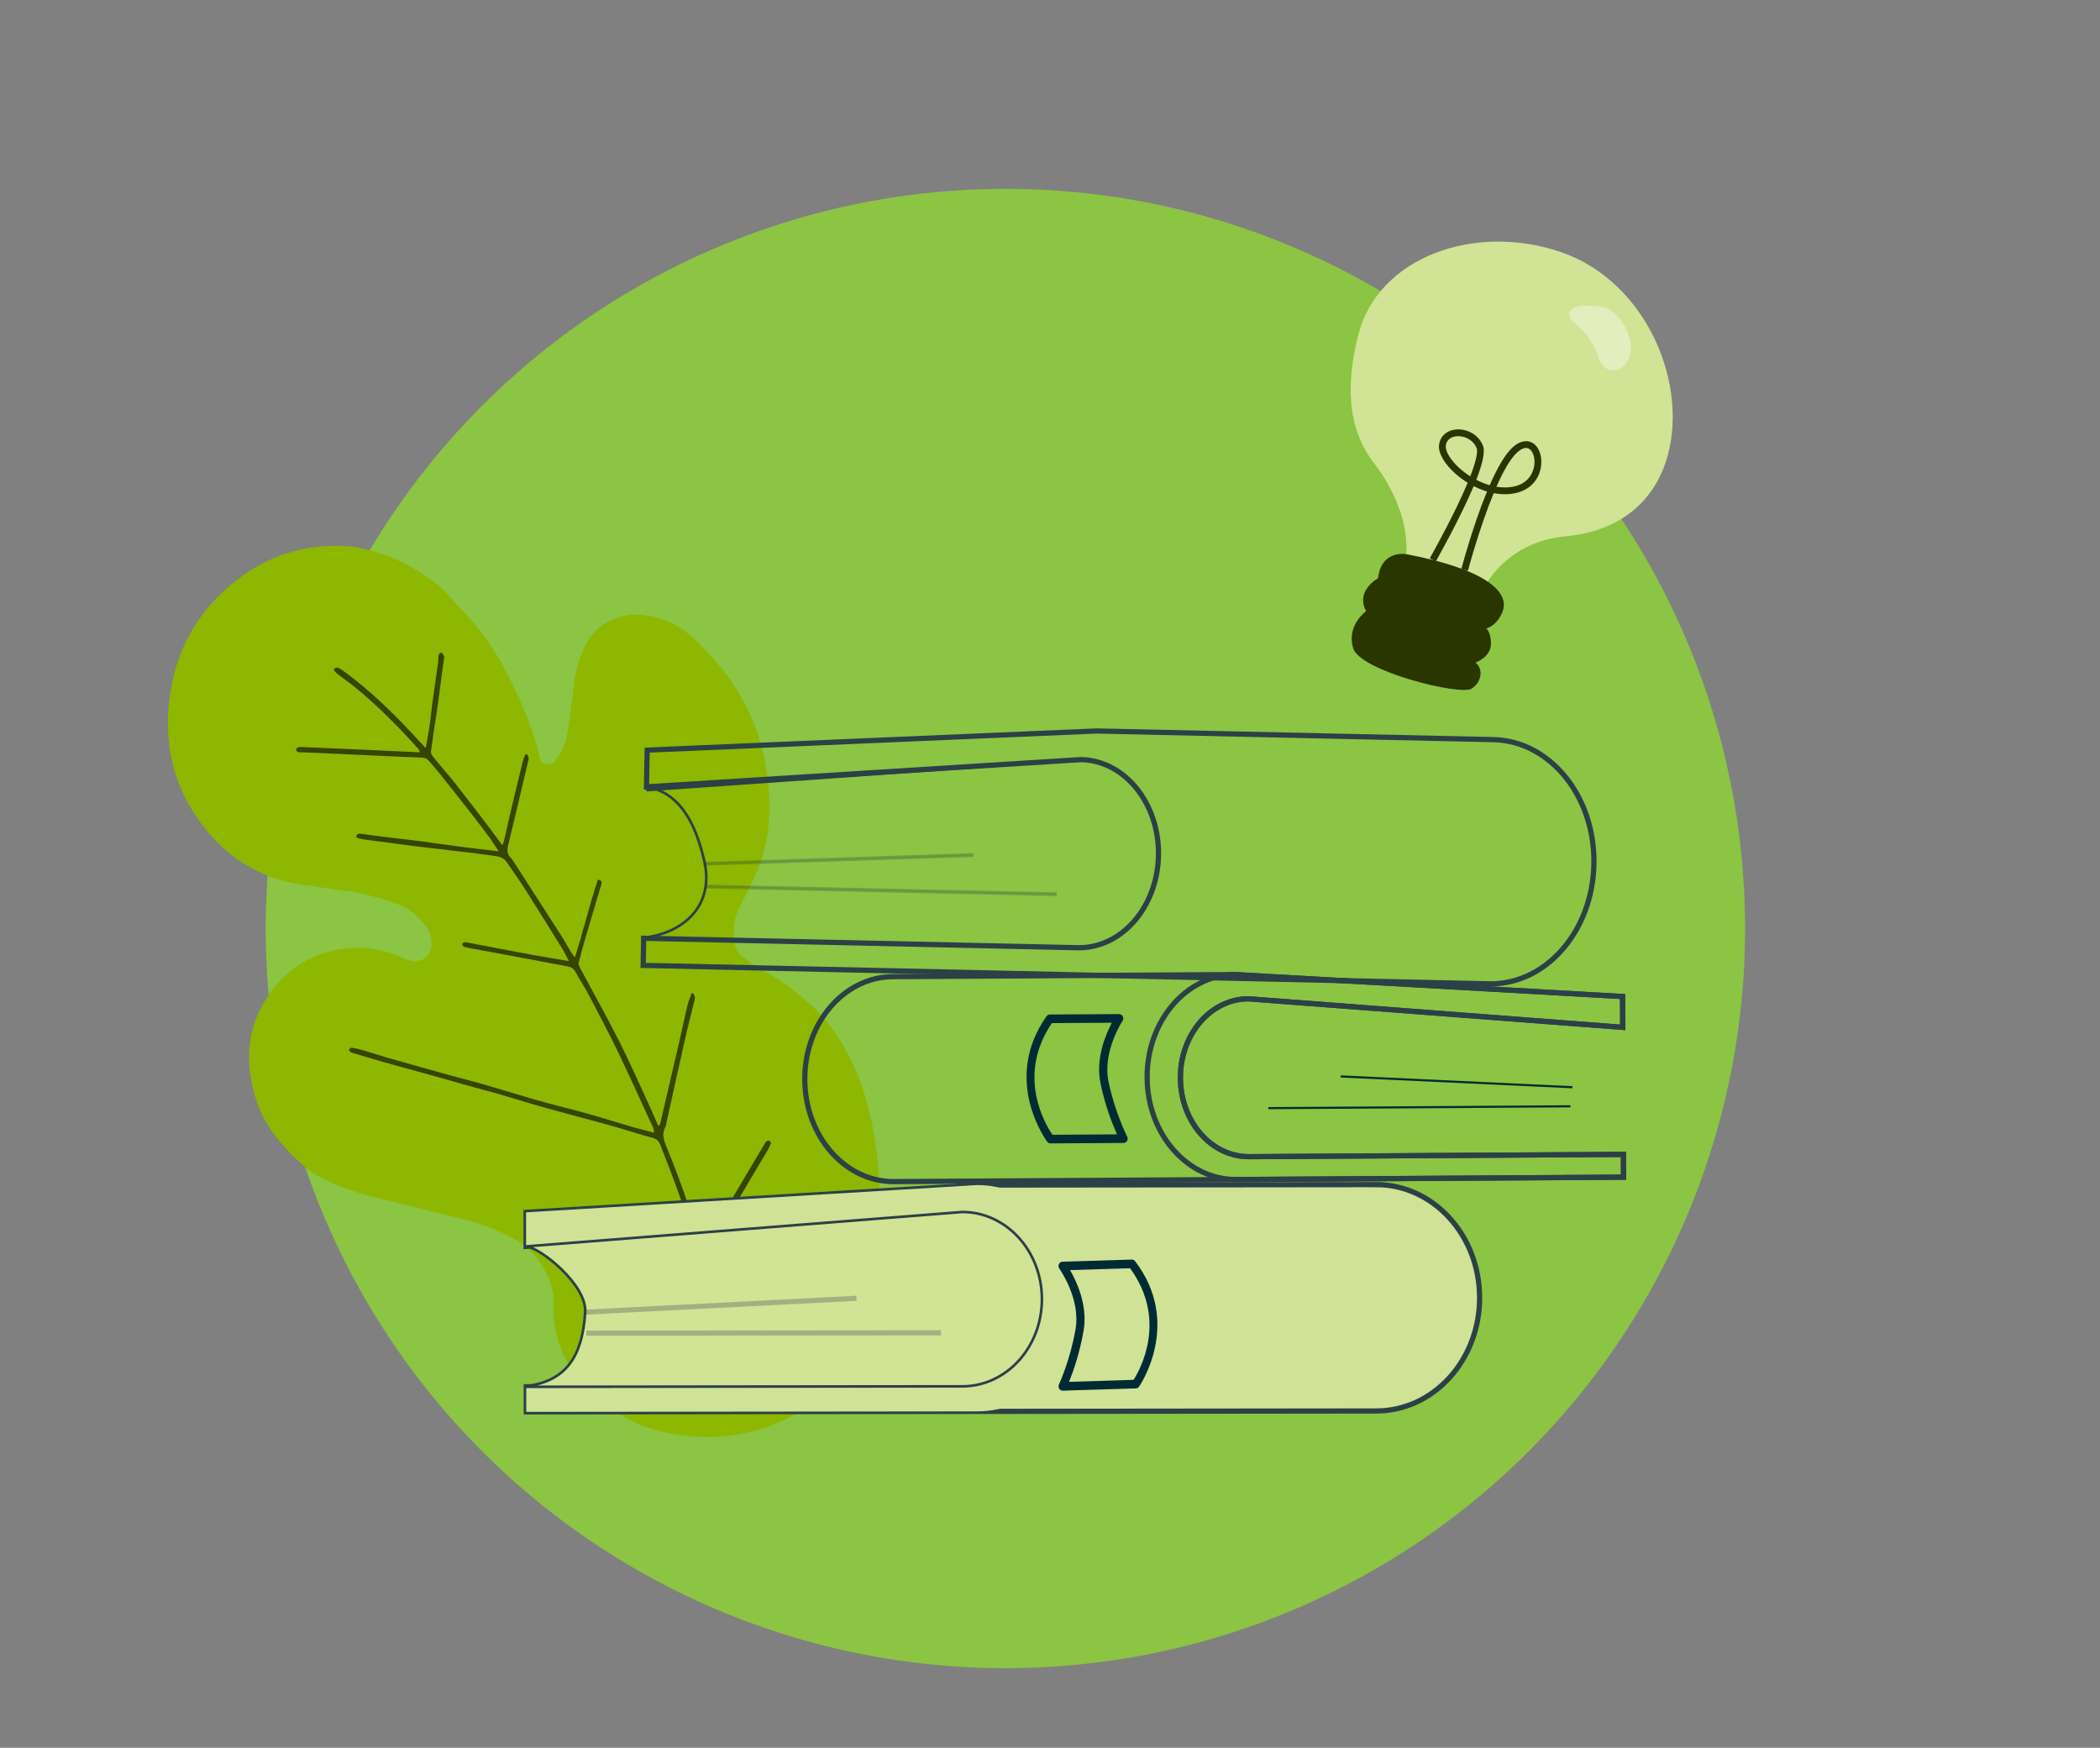 <?xml version="1.0" encoding="UTF-8"?>
<svg id="Layer_1" data-name="Layer 1" xmlns="http://www.w3.org/2000/svg" version="1.1" viewBox="0 0 808 672.5">
  <rect x="0" y="0" width="808" height="672.5" fill="#808080" stroke="none"/>
  <defs>
    <style>
      .cls-1 {
        fill: #364500;
      }

      .cls-1, .cls-2, .cls-3, .cls-4, .cls-5, .cls-6, .cls-7, .cls-8, .cls-9, .cls-10 {
        stroke-width: 0px;
      }

      .cls-2 {
        fill: #293600;
      }

      .cls-11, .cls-12, .cls-13, .cls-14, .cls-15, .cls-16 {
        stroke: #2b4047;
        stroke-miterlimit: 10;
      }

      .cls-11, .cls-13 {
        stroke-width: 2px;
      }

      .cls-11, .cls-10 {
        fill: #d0e295;
      }

      .cls-3, .cls-16 {
        fill: #d1e395;
      }

      .cls-12, .cls-4, .cls-13 {
        fill: none;
      }

      .cls-5 {
        fill: #8db700;
      }

      .cls-6, .cls-14, .cls-15 {
        fill: #002b34;
      }

      .cls-17 {
        opacity: .4;
      }

      .cls-18 {
        opacity: .3;
      }

      .cls-7 {
        fill: #00613e;
      }

      .cls-15 {
        stroke-width: .5px;
      }

      .cls-8 {
        fill: #fff;
      }

      .cls-9 {
        fill: #8cc443;
      }
    </style>
  </defs>
  <circle class="cls-9" cx="386.838" cy="357.264" r="284.606"/>
  <g>
    <path class="cls-5" d="M132.934,342.857c-5.486-.817-10.965-1.687-16.459-2.44-15.237-2.09-27.592-9.355-37.196-21.175-11.536-14.198-16.196-30.617-14.274-48.754,2.193-20.697,11.767-37.297,28.828-49.305,11.735-8.259,24.934-11.865,39.279-11.058,4.388.247,8.608,1.452,12.787,2.74,8.381,2.583,15.846,6.922,22.655,12.339,2.533,2.015,4.57,4.656,6.819,7.025,1.503,1.583,2.985,3.185,4.47,4.784,8.813,9.488,15.028,20.591,20.159,32.377,3.091,7.1,6.043,14.241,7.551,21.882.265,1.344.875,2.323,2.303,2.678,1.556.387,2.776-.032,3.814-1.254,2.939-3.459,4.301-7.554,4.893-11.961.84-6.245,1.659-12.492,2.479-18.74.618-4.706,1.983-9.168,4.082-13.439,3.959-8.056,12.007-12.558,20.961-11.974,7.91.516,14.751,3.546,20.47,8.751,17.743,16.148,27.968,36.056,29.33,60.236.565,10.03-.483,19.842-4.397,29.156-2.047,4.87-4.479,9.59-6.937,14.273-2.13,4.058-2.514,8.301-2.057,12.728.291,2.815,1.443,5.215,3.724,6.895,2.158,1.589,4.365,3.165,6.727,4.41,6.819,3.593,12.922,8.186,18.65,13.263,7.413,6.57,12.745,14.681,16.797,23.678,6.163,13.684,8.8,28.145,9.774,43.019.552,8.426.028,16.792-.755,25.16-.979,10.466-2.607,20.839-4.737,31.131-.971,4.692-2.119,9.338-4.052,13.753-1.192,2.723-2.775,5.187-4.86,7.296-14.503,14.672-31.861,22.823-52.705,22.541-15.717-.213-29.971-4.856-41.914-15.394-9.379-8.276-15.123-18.551-16.166-31.196-.11-1.336-.206-2.701-.062-4.026.637-5.865-1.663-10.843-4.602-15.631-2.938-4.786-7.047-8.255-12.04-10.79-5.72-2.903-11.639-5.195-17.886-6.701-11.683-2.816-23.357-5.671-34.999-8.65-7.094-1.815-13.967-4.337-20.476-7.707-3.973-2.057-7.265-5.118-10.407-8.246-6.075-6.049-11.15-12.829-13.866-21.088-5.092-15.485-3.592-30.111,6.587-43.173,11.317-14.523,31.525-19.474,48.489-12.281,1.083.459,2.144.973,3.241,1.394,4.668,1.791,8.934-1.109,9.092-6.122.077-2.454-.606-4.653-2.042-6.614-2.466-3.368-5.394-6.316-9.224-8.017-3.205-1.423-6.588-2.516-9.978-3.436-3.886-1.054-7.868-1.757-11.809-2.612-.022.091-.044.182-.065.273ZM253.764,432.969c-.18.033-.36.065-.539.098-1.001-2.281-1.965-4.579-3.011-6.839-3.946-8.528-7.706-17.151-11.939-25.534-4.837-9.579-10.111-18.938-15.166-28.407-.293-.549-.577-1.293-.445-1.846.66-2.773,1.417-5.526,2.22-8.262,2.148-7.314,4.339-14.615,6.507-21.923.287-.967.039-1.612-1.359-1.775-3.219,9.737-5.62,19.694-8.831,29.878-.714-.952-1.149-1.439-1.48-1.989-1.254-2.086-2.406-4.235-3.717-6.284-6.159-9.629-12.356-19.234-18.544-28.844-.227-.352-.456-.722-.76-1.001-1.548-1.418-1.664-3.048-1.176-5.03,2.247-9.133,4.373-18.296,6.541-27.449.368-1.554.736-3.108,1.093-4.664.113-.491.313-1.006.249-1.479-.065-.484-.406-.93-.627-1.393-.199-.006-.398-.013-.597-.019-.348.873-.805,1.72-1.027,2.624-1.542,6.278-3.052,12.563-4.537,18.855-.926,3.926-1.783,7.869-2.691,11.8-.118.509-.361.989-.642,1.736-2.298-3.086-4.369-5.93-6.504-8.724-3.921-5.129-7.834-10.265-11.84-15.328-2.55-3.224-5.275-6.309-7.891-9.481-.681-.826-1.414-1.621-1.188-2.906.378-2.145.588-4.319.908-6.476.518-3.487,1.11-6.964,1.595-10.456.818-5.889,1.577-11.786,2.36-17.679.066-.499.272-1.037.154-1.488-.147-.561-.489-1.416-.882-1.498-.954-.199-1.22.663-1.302,1.455-.085.831-.046,1.677-.162,2.502-.71,5.063-1.473,10.118-2.167,15.183-.375,2.739-.583,5.502-.982,8.237-.438,2.998-1.009,5.977-1.574,9.272-1.185-1.263-2.163-2.286-3.118-3.328-8.413-9.178-17.252-17.897-27.242-25.381-.873-.654-1.772-1.276-2.69-1.866-.744-.478-1.524-.75-2.419.417.477.534.921,1.205,1.523,1.674,1.92,1.495,3.95,2.853,5.847,4.376,9.127,7.326,17.312,15.634,25.148,24.298.282.311.376.792.673,1.45-6.56-.31-12.821-.614-19.084-.898-8.777-.398-17.555-.785-26.333-1.162-.495-.021-1.034-.006-1.481.172-.315.125-.704.555-.704.85,0,.326.337.782.65.944.334.172.811.066,1.226.082,2.089.077,4.179.138,6.267.234,8.028.371,16.055.757,24.083,1.129,5.434.252,10.867.544,16.304.693,1.154.032,1.898.432,2.573,1.231,1.299,1.539,2.642,3.042,3.896,4.616,4.077,5.115,8.144,10.238,12.173,15.391,2.479,3.17,4.914,6.377,7.306,9.614,1.115,1.509,2.079,3.128,3.425,5.174-5.365-.642-10.103-1.168-14.83-1.784-5.317-.693-10.619-1.505-15.937-2.194-4.564-.592-9.143-1.065-13.711-1.627-2.829-.348-5.649-.761-8.473-1.151-.923-.127-1.652.013-1.83,1.372,1.461.721,3.042.844,4.586,1.052,5.981.807,11.965,1.595,17.95,2.376,1.909.249,3.824.458,5.736.682,4.488.525,8.979,1.028,13.465,1.575,3.992.487,7.984.989,11.966,1.551,1.681.237,3.211.826,4.236,2.354,2.338,3.488,4.81,6.888,7.064,10.428,4.692,7.369,9.297,14.795,13.894,22.224,1.034,1.671,1.893,3.452,2.943,5.386-5.093-.864-9.874-1.616-14.631-2.497-7.928-1.468-15.84-3.021-23.76-4.531-.575-.11-1.167-.262-1.737-.216-.333.027-.831.362-.899.645-.069.287.214.867.49.989.679.301,1.433.457,2.172.595,5.86,1.093,11.727,2.153,17.586,3.252,6.768,1.269,13.525,2.589,20.298,3.832,1.345.247,2.279.83,2.957,2.039,1.848,3.296,3.893,6.486,5.65,9.828,3.708,7.05,7.426,14.102,10.876,21.28,4.615,9.602,8.986,19.322,13.437,29.003.223.486.207,1.083.33,1.786-2.956-.769-5.715-1.418-8.432-2.207-5.709-1.659-11.378-3.46-17.1-5.073-5.171-1.458-10.395-2.727-15.587-4.116-2.673-.715-5.33-1.489-7.984-2.273-5.702-1.685-11.384-3.435-17.098-5.079-4.03-1.159-8.106-2.158-12.147-3.28-8.081-2.242-16.16-4.495-24.225-6.793-3.22-.917-6.394-1.996-9.606-2.94-1.367-.402-2.77-.707-4.178-.918-.312-.047-.829.423-1.021.779-.094.174.302.674.558.949.149.16.462.168.703.24,3.851,1.153,7.688,2.355,11.556,3.446,6.297,1.775,12.618,3.461,18.921,5.216,5.332,1.485,10.649,3.026,15.979,4.517,3.31.926,6.646,1.76,9.946,2.717,5.792,1.68,11.546,3.495,17.353,5.123,7.514,2.107,15.067,4.077,22.597,6.127,2.668.727,5.324,1.501,7.977,2.282,3.614,1.064,7.192,2.27,10.843,3.184,1.726.432,2.696,1.171,3.372,2.872,5.148,12.959,9.934,26.041,13.797,39.448.142.493.077,1.045.122,1.792-1.016-.221-1.76-.332-2.472-.545-3.69-1.104-7.371-2.239-11.058-3.354-2.889-.874-5.781-1.736-8.672-2.599-5.625-1.678-11.25-3.354-16.878-5.022-.482-.143-1.001-.345-1.473-.286-.488.062-.94.41-1.408.632.305.427.519,1.03.934,1.243.885.455,1.859.759,2.822,1.034,4.035,1.155,8.095,2.226,12.117,3.422,5.057,1.504,10.087,3.102,15.13,4.654,3.362,1.035,6.699,2.171,10.104,3.041,1.645.42,2.255,1.289,2.66,2.833,2.192,8.376,4.067,16.813,5.269,25.392.058.416-.027.94.196,1.224.364.465.927.774,1.407,1.149.304-.44.795-.851.866-1.326.095-.636-.089-1.33-.232-1.983-1.852-8.447-3.654-16.906-5.631-25.323-.419-1.786-.244-3.15.692-4.713,7.719-12.894,15.362-25.834,23.015-38.768.467-.789.891-1.618,1.195-2.478.095-.27-.177-.859-.447-1.016-.284-.165-.863-.122-1.14.074-.388.275-.651.755-.906,1.184-2.746,4.612-5.488,9.227-8.217,13.849-4.863,8.237-9.713,16.481-14.582,24.714-.259.438-.648.798-1.027,1.256-.213-.355-.331-.486-.377-.638-3.929-13.028-8.337-25.889-13.553-38.46-1.039-2.505-1.706-4.87-.281-7.423.275-.492.274-1.137.402-1.712,2.423-10.913,4.818-21.831,7.284-32.734.999-4.42,2.155-8.804,3.229-13.206.179-.733.438-1.485.41-2.218-.02-.527-.456-1.038-.707-1.556-.212.025-.424.051-.636.076-.567,1.71-1.259,3.391-1.675,5.137-1.071,4.496-1.985,9.03-3.024,13.534-2.398,10.393-4.831,20.778-7.256,31.165-.073.311-.21.607-.318.909Z"/>
    <path class="cls-1" d="M253.764,432.969c.107-.303.245-.598.318-.909,2.425-10.387,4.858-20.772,7.256-31.165,1.039-4.504,1.953-9.038,3.024-13.534.416-1.746,1.109-3.427,1.675-5.137.212-.025.424-.051.636-.076.251.518.687,1.029.707,1.556.028.734-.231,1.485-.41,2.218-1.074,4.403-2.23,8.787-3.229,13.206-2.465,10.903-4.86,21.822-7.284,32.734-.128.574-.127,1.22-.402,1.712-1.426,2.553-.759,4.917.281,7.423,5.215,12.571,9.624,25.433,13.553,38.46.046.153.164.284.377.638.379-.458.768-.818,1.027-1.256,4.869-8.233,9.719-16.477,14.582-24.714,2.729-4.622,5.47-9.237,8.217-13.849.255-.429.518-.909.906-1.184.277-.196.856-.239,1.14-.074.27.157.542.746.447,1.016-.304.86-.728,1.689-1.195,2.478-7.653,12.934-15.296,25.874-23.015,38.768-.936,1.563-1.111,2.928-.692,4.713,1.977,8.418,3.779,16.876,5.631,25.323.143.652.327,1.347.232,1.983-.071.474-.562.886-.866,1.326-.479-.375-1.042-.684-1.407-1.149-.223-.284-.138-.808-.196-1.224-1.202-8.579-3.077-17.016-5.269-25.392-.404-1.544-1.015-2.413-2.66-2.833-3.405-.87-6.741-2.006-10.104-3.041-5.043-1.552-10.072-3.15-15.13-4.654-4.023-1.196-8.082-2.268-12.117-3.422-.963-.276-1.937-.579-2.822-1.034-.415-.213-.629-.817-.934-1.243.468-.223.92-.57,1.408-.632.472-.06.991.143,1.473.286,5.628,1.668,11.253,3.345,16.878,5.022,2.892.863,5.784,1.725,8.672,2.599,3.687,1.115,7.368,2.25,11.058,3.354.712.213,1.455.324,2.472.545-.045-.748.019-1.3-.122-1.792-3.863-13.406-8.649-26.488-13.797-39.448-.676-1.701-1.646-2.439-3.372-2.872-3.651-.915-7.229-2.12-10.843-3.184-2.653-.781-5.309-1.555-7.977-2.282-7.53-2.05-15.083-4.02-22.597-6.127-5.807-1.628-11.561-3.443-17.353-5.123-3.3-.957-6.636-1.791-9.946-2.717-5.33-1.491-10.647-3.033-15.979-4.517-6.302-1.755-12.624-3.441-18.921-5.216-3.868-1.091-7.705-2.293-11.556-3.446-.241-.072-.554-.08-.703-.24-.257-.275-.652-.775-.558-.949.192-.356.709-.826,1.021-.779,1.408.212,2.811.517,4.178.918,3.213.944,6.386,2.023,9.606,2.94,8.066,2.298,16.144,4.551,24.225,6.793,4.041,1.121,8.117,2.12,12.147,3.28,5.713,1.644,11.396,3.394,17.098,5.079,2.654.784,5.311,1.558,7.984,2.273,5.191,1.389,10.416,2.657,15.587,4.116,5.722,1.614,11.39,3.415,17.1,5.073,2.718.79,5.476,1.438,8.432,2.207-.123-.703-.106-1.3-.33-1.786-4.451-9.681-8.821-19.401-13.437-29.003-3.45-7.178-7.168-14.229-10.876-21.28-1.758-3.342-3.802-6.532-5.65-9.828-.678-1.21-1.612-1.793-2.957-2.039-6.772-1.243-13.53-2.563-20.298-3.832-5.859-1.099-11.726-2.159-17.586-3.252-.738-.138-1.493-.294-2.172-.595-.275-.122-.559-.702-.49-.989.068-.282.566-.618.899-.645.57-.046,1.162.106,1.737.216,7.92,1.511,15.832,3.063,23.76,4.531,4.757.881,9.538,1.632,14.631,2.497-1.05-1.935-1.909-3.715-2.943-5.386-4.598-7.429-9.202-14.855-13.894-22.224-2.254-3.54-4.727-6.941-7.064-10.428-1.025-1.529-2.555-2.117-4.236-2.354-3.982-.562-7.973-1.064-11.966-1.551-4.486-.547-8.977-1.051-13.465-1.575-1.913-.223-3.827-.432-5.736-.682-5.985-.781-11.969-1.569-17.95-2.376-1.544-.208-3.125-.331-4.586-1.052.179-1.36.907-1.5,1.83-1.372,2.823.389,5.644.803,8.473,1.151,4.568.562,9.147,1.035,13.711,1.627,5.318.689,10.62,1.501,15.937,2.194,4.726.616,9.465,1.143,14.83,1.784-1.346-2.046-2.31-3.665-3.425-5.174-2.392-3.237-4.827-6.443-7.306-9.614-4.029-5.153-8.096-10.276-12.173-15.391-1.255-1.574-2.598-3.077-3.896-4.616-.674-.799-1.419-1.199-2.573-1.231-5.437-.149-10.87-.441-16.304-.693-8.028-.372-16.055-.758-24.083-1.129-2.088-.096-4.178-.157-6.267-.234-.415-.015-.892.09-1.226-.082-.313-.162-.65-.618-.65-.944,0-.295.389-.724.704-.85.447-.178.986-.193,1.481-.172,8.778.377,17.556.764,26.333,1.162,6.262.284,12.523.589,19.084.898-.297-.657-.391-1.138-.673-1.45-7.836-8.664-16.022-16.972-25.148-24.298-1.897-1.523-3.927-2.88-5.847-4.376-.602-.469-1.046-1.139-1.523-1.674.896-1.168,1.676-.895,2.419-.417.918.59,1.817,1.212,2.69,1.866,9.99,7.484,18.829,16.204,27.242,25.381.956,1.043,1.934,2.065,3.118,3.328.566-3.294,1.137-6.273,1.574-9.272.399-2.735.607-5.498.982-8.237.694-5.065,1.457-10.12,2.167-15.183.116-.825.076-1.671.162-2.502.081-.792.348-1.655,1.302-1.455.393.082.734.937.882,1.498.119.452-.087.989-.154,1.488-.783,5.894-1.542,11.791-2.36,17.679-.485,3.492-1.077,6.969-1.595,10.456-.32,2.156-.53,4.33-.908,6.476-.227,1.285.507,2.08,1.188,2.906,2.616,3.172,5.341,6.257,7.891,9.481,4.006,5.063,7.919,10.199,11.84,15.328,2.136,2.794,4.207,5.638,6.504,8.724.28-.747.524-1.227.642-1.736.909-3.931,1.765-7.873,2.691-11.8,1.485-6.292,2.995-12.577,4.537-18.855.222-.904.679-1.751,1.027-2.624.199.006.398.013.597.019.22.463.561.909.627,1.393.064.474-.137.989-.249,1.479-.357,1.556-.725,3.111-1.093,4.664-2.168,9.153-4.294,18.315-6.541,27.449-.488,1.983-.371,3.612,1.176,5.03.304.279.533.649.76,1.001,6.188,9.61,12.385,19.215,18.544,28.844,1.31,2.049,2.463,4.198,3.717,6.284.33.55.766,1.037,1.48,1.989,3.211-10.184,5.611-20.141,8.831-29.878,1.398.162,1.645.808,1.359,1.775-2.168,7.308-4.359,14.609-6.507,21.923-.804,2.736-1.56,5.489-2.22,8.262-.132.553.152,1.297.445,1.846,5.056,9.47,10.33,18.828,15.166,28.407,4.233,8.383,7.993,17.006,11.939,25.534,1.046,2.26,2.009,4.558,3.011,6.839.18-.033.36-.065.539-.098Z"/>
  </g>
  <g>
    <g>
      <g>
        <path class="cls-13" d="M574.608,284.585l-152.694-3.328-172.915,7.372-.262,14.135,167.21-10.496c16.823.367,30.16,16.868,29.79,36.857h0c-.37,19.989-14.308,35.896-31.131,35.529l-166.948-3.639-.193,10.44,325.403,7.092c21.838.476,39.93-20.172,40.411-46.119h0c.481-25.947-16.832-47.367-38.67-47.843Z"/>
        <path class="cls-4" d="M460.583,330.896h0c.481-25.947-16.832-47.367-38.67-47.843l-172.915,7.372-.262,14.135,167.21-10.496c16.823.367,30.16,16.868,29.79,36.857h0c-.37,19.989-14.308,35.896-31.131,35.529l-166.948-3.639-.193,10.44,172.709,3.764c21.838.476,39.93-20.172,40.411-46.119Z"/>
        <path class="cls-12" d="M415.946,292.306l-166.774,11.684-.436-1.226c15.128,2.402,19.891,18.971,22.094,27.815,4.468,17.936-7.965,28.486-23.169,30.227l-.005.247,166.949,3.638c16.823.367,30.761-15.54,31.131-35.529h0c.37-19.989-12.967-36.49-29.79-36.857Z"/>
        <g class="cls-18">
          <rect class="cls-15" x="338.483" y="275.195" width=".948" height="134.784" transform="translate(-10.969 673.962) rotate(-88.745)"/>
        </g>
        <g class="cls-18">
          <rect class="cls-15" x="270.804" y="330.221" width="103.5" height=".948" transform="translate(-10.566 10.646) rotate(-1.861)"/>
        </g>
      </g>
      <g>
        <path class="cls-13" d="M343.547,375.785l131.716-.798,149.032,8.444.065,11.863-144.077-10.99c-14.512.088-26.202,13.759-26.111,30.535h0c.091,16.776,11.929,30.305,26.441,30.217l144.012-.872.048,8.762-280.697,1.701c-18.837.114-34.204-17.447-34.323-39.223h0c-.119-21.776,15.056-39.522,33.894-39.637Z"/>
        <path class="cls-13" d="M441.37,414.623h0c-.119-21.777,15.056-39.522,33.894-39.637l149.032,8.444.065,11.863-144.077-10.99c-14.512.088-26.202,13.759-26.111,30.535h0c.091,16.776,11.929,30.305,26.441,30.217l144.012-.872.048,8.762-148.981.903c-18.838.114-34.204-17.447-34.323-39.223Z"/>
        <rect class="cls-6" x="488.002" y="425.617" width="116.242" height=".807" transform="translate(-2.57 3.316) rotate(-.347)"/>
        <rect class="cls-6" x="560.001" y="371.624" width=".807" height="89.267" transform="translate(118.493 956.663) rotate(-87.33)"/>
        <path class="cls-6" d="M402.944,439.328c-.178-.233-17.647-23.612-.291-48.306.294-.419.759-.666,1.251-.67l26.71-.161c.641.05,1.129.34,1.401.891.273.549.231,1.215-.109,1.721-.078.118-7.807,11.849-5.389,23.41,2.511,12.009,7.133,21.02,7.18,21.11.265.511.255,1.133-.026,1.636-.281.502-.791.812-1.343.816l-28.154.17c-.019,0-.036,0-.053,0-.458-.013-.89-.239-1.179-.617ZM423.449,416.926c-2.009-9.608,1.999-18.977,4.354-23.404l-23.086.139c-13.854,20.463-2.32,39.279.224,42.964l24.843-.149c-1.6-3.558-4.485-10.707-6.335-19.551Z"/>
      </g>
      <g>
        <path class="cls-11" d="M529.506,455.811l-153.495.164-173.603,10.506.014,13.1,167.81-13.279c16.911-.018,30.636,14.985,30.656,33.511h0c.02,18.526-13.674,33.558-30.585,33.576l-167.824.179.01,9.676,327.109-.349c21.952-.023,39.727-19.537,39.701-43.584h0c-.026-24.047-17.842-43.523-39.794-43.5Z"/>
        <path class="cls-10" d="M415.805,499.474h0c-.026-24.047-17.842-43.523-39.794-43.5l-173.603,10.506.014,13.1,167.81-13.279c16.911-.018,30.636,14.985,30.656,33.511h0c.02,18.526-13.674,33.558-30.585,33.576l-167.824.179.01,9.676,173.614-.185c21.952-.023,39.727-19.537,39.701-43.584Z"/>
        <path class="cls-16" d="M370.232,466.337l-167.81,13.243h0c5.443.417,23.403,14.785,22.746,25.298-1.074,17.182-7.445,26.559-22.689,28.495v.229s167.824-.179,167.824-.179c16.911-.018,30.604-15.051,30.585-33.576h0c-.02-18.526-13.745-33.529-30.656-33.511Z"/>
        <g class="cls-18">
          <rect class="cls-14" x="226.093" y="512.416" width="135.459" height=".949" transform="translate(-.546 .313) rotate(-.061)"/>
        </g>
        <g class="cls-18">
          <rect class="cls-14" x="225.1" y="501.748" width="104.013" height=".949" transform="translate(-25.287 14.807) rotate(-2.927)"/>
        </g>
      </g>
    </g>
    <g>
      <g class="cls-17">
        <path class="cls-7" d="M610.42,135.073c-2.561-8.417-10.184-13.713-10.26-13.766-.042-.029-.075-.068-.097-.114-.78-1.665-.809-3.013-.084-4.006,1.381-1.892,5.327-2.388,12.064-1.519,2.508.324,5.372,2.335,7.662,5.381,2.971,3.953,4.382,8.664,3.774,12.603-.609,3.945-3.288,6.86-6.515,7.089-.187.013-.372.017-.555.012-2.703-.077-4.917-2.159-5.988-5.68ZM600.44,117.523c-.583.799-.547,1.929.108,3.359.764.545,7.927,5.834,10.419,14.024,1.061,3.487,3.287,5.457,5.957,5.265,2.96-.211,5.424-2.928,5.992-6.608.585-3.79-.786-8.34-3.666-12.173-2.199-2.925-4.92-4.853-7.279-5.157-1.745-.225-3.302-.357-4.67-.396-3.664-.105-5.965.459-6.861,1.686ZM600.318,121.071h.003s-.003,0-.003,0Z"/>
      </g>
      <g>
        <path class="cls-3" d="M600.494,96.958c33.392,11.356,50.01,51.983,40.428,80.792-6.023,18.107-20.962,27.235-39.52,28.7-25.572,2.934-32.746,24.468-32.746,24.468l-29.135-9.909c6.508-19.567-8.351-39.555-10.281-42.035-9.307-11.616-12.47-27.551-6.558-50.415,7.604-29.406,44.42-42.958,77.812-31.602Z"/>
        <path class="cls-2" d="M541.064,213.216s-9.645-1.763-10.851,9.283c0,0-8.814,4.759-4.589,12.641,0,0-7.675,5.505-4.961,14.304,2.713,8.799,41.363,18.363,45.603,15.509,4.239-2.854,4.259-7.86,1.449-10.009,0,0,5.631-1.984,5.904-6.744.273-4.76-1.764-6.407-1.764-6.407,0,0,4.025-.779,6.265-6.462,2.24-5.683-1.814-15.347-37.055-22.115Z"/>
        <g class="cls-17">
          <path class="cls-8" d="M604.479,123.145s7.751,5.302,10.372,13.918c2.622,8.616,11.327,6.241,12.504-1.382,1.177-7.624-5.531-16.926-11.19-17.657-5.659-.731-14.639-1.183-11.686,5.121Z"/>
        </g>
      </g>
      <path class="cls-2" d="M562.267,218.963c.263-1,4.403-16.576,9.884-29.84-.454-.135-.908-.284-1.364-.445-1.264-.448-2.529-.998-3.77-1.633-1.416,3.37-3.03,6.797-4.502,9.822-4.833,9.936-10.071,19.149-10.123,19.241l-2.272-1.294c.052-.091,5.252-9.24,10.049-19.102,1.917-3.941,3.399-7.228,4.538-9.967-1.67-1.027-3.262-2.201-4.705-3.483-4.348-3.859-6.705-8.024-6.306-11.14.406-3.17,2.775-5.406,6.182-5.836,3.904-.492,8.832,1.479,10.707,6.197.989,2.488-.401,7.572-2.576,13.121,1.625.847,3.368,1.572,5.172,2.091,2.737-6.27,5.753-11.749,8.758-14.504,3.485-3.194,6.164-2.573,7.451-1.919,2.582,1.313,4.017,4.867,3.57,8.842-.591,5.25-4.073,9.171-9.315,10.49-2.771.697-5.803.741-8.928.145-5.533,13.357-9.858,29.633-9.923,29.879l-2.528-.666ZM583.706,174.119c-2.668,2.445-5.404,7.396-7.937,13.166,2.394.398,4.847.386,7.239-.215,6.138-1.544,7.181-6.702,7.355-8.247.316-2.807-.591-5.423-2.158-6.219-.31-.158-.632-.231-.958-.241-1.344-.038-2.739,1.021-3.542,1.756ZM560.206,167.881c-1.057.133-3.555.749-3.917,3.574-.276,2.157,1.913,5.714,5.448,8.852,1.143,1.015,2.483,2.031,3.964,2.968,2.926-7.545,2.772-10.03,2.455-10.827-1.205-3.032-4.253-4.542-6.896-4.617-.361-.01-.714.006-1.054.049Z"/>
    </g>
  </g>
  <path class="cls-6" d="M437.097,534.214c-.017.001-.034,0-.053.002l-28.141.868c-.552.017-1.073-.275-1.372-.766-.299-.493-.332-1.114-.086-1.634.044-.092,4.331-9.267,6.398-21.36,1.99-11.642-6.166-23.08-6.248-23.195-.359-.494-.425-1.157-.173-1.716.251-.561.728-.868,1.367-.942l26.698-.824c.492-.014.966.215,1.275.623,18.255,24.037,1.659,48.045,1.49,48.284-.275.388-.698.63-1.155.66ZM411.325,531.694l24.831-.766c2.407-3.776,13.24-23.005-1.359-42.943l-23.076.711c2.517,4.336,6.867,13.552,5.213,23.227-1.522,8.906-4.142,16.156-5.61,19.771Z"/>
</svg>